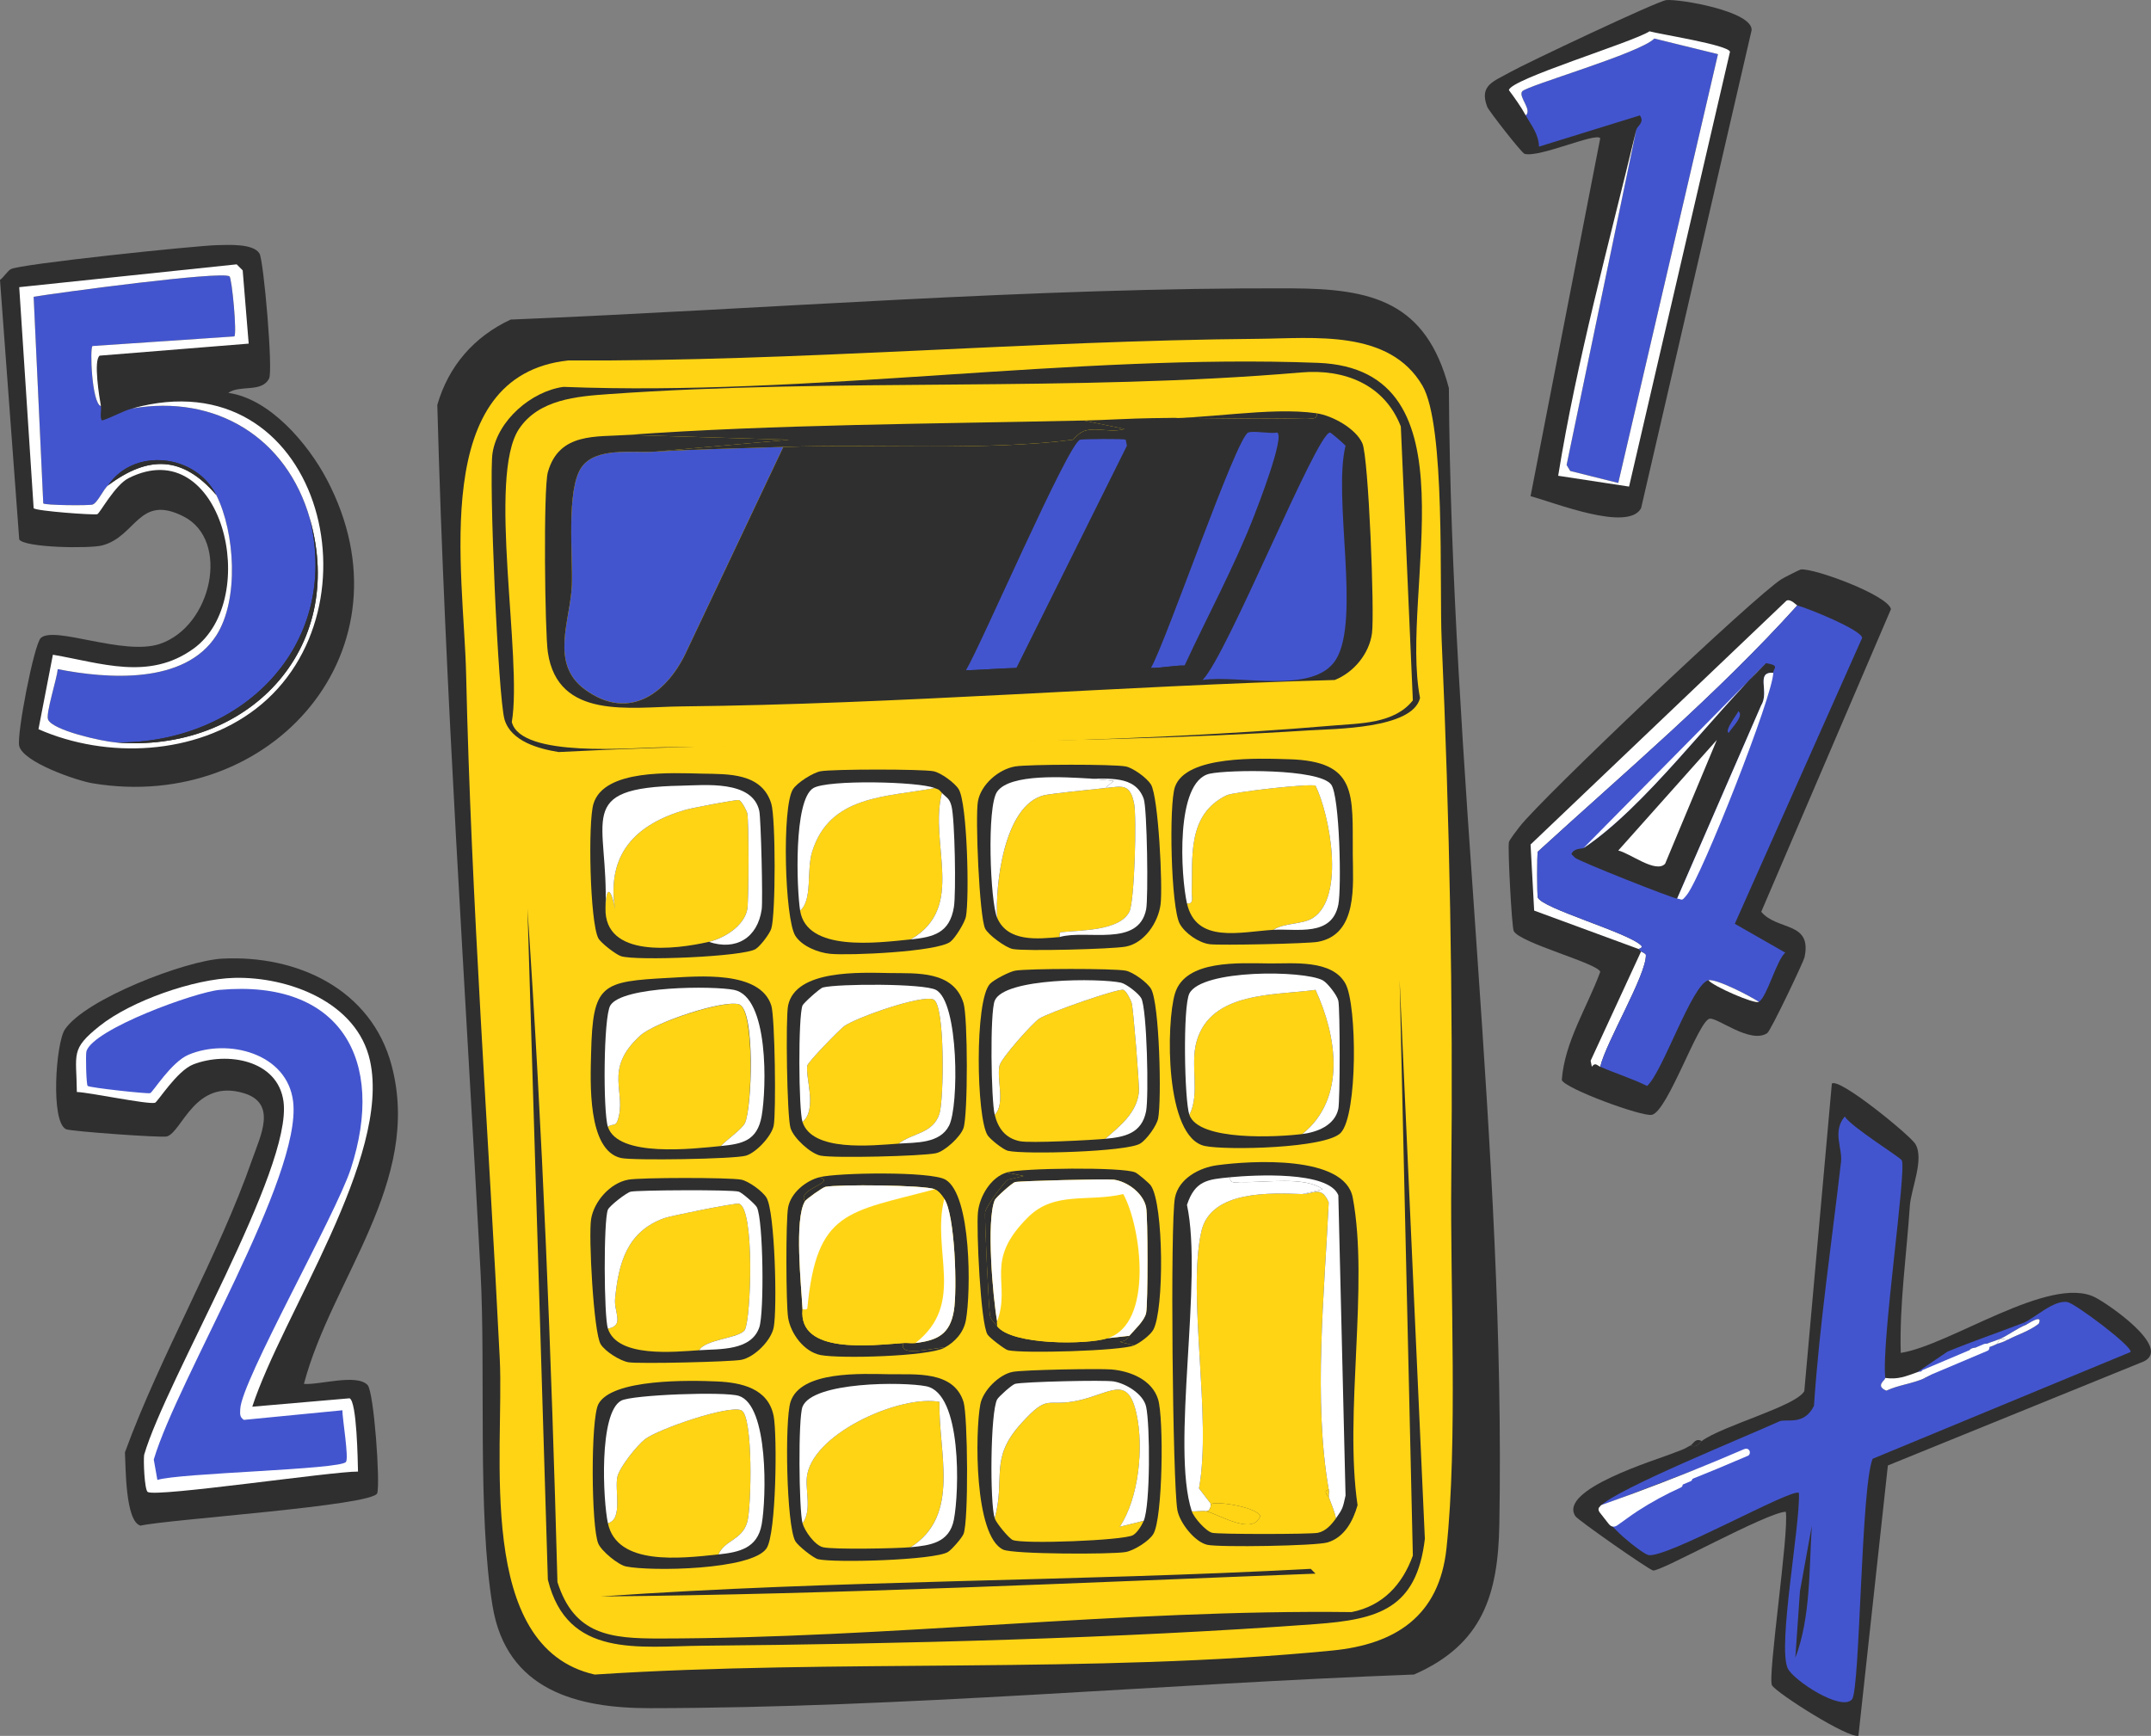 <?xml version="1.0" encoding="UTF-8"?> <svg xmlns="http://www.w3.org/2000/svg" id="_Слой_2" data-name="Слой 2" viewBox="0 0 1127.88 910.37"><rect x="0" y="0" width="1127.88" height="910.37" fill="#808080" stroke="none"/><defs><style> .cls-1 { fill: #2f2f2f; } .cls-2 { fill: #4355ce; } .cls-3 { fill: #fff; } .cls-4 { fill: #ffd415; } </style></defs><g id="_Слой_2-2" data-name=" Слой 2"><g id="_Генеративный_объект" data-name="Генеративный объект"><g><path class="cls-1" d="M873.74.05c6.98-.66,45.15,5.81,44.73,15.75l-57.96,250.72c-6.81,12.62-45.68-3.06-57.96-6.3l36.54-187.73c-2.35-3.16-31.87,10.32-39.69,8.19-1.51-.41-18.76-22.58-19.53-24.57-4.46-11.48,3.42-13.41,11.97-18.27C799.66,33.4,869.25.47,873.74.05Z"></path><path class="cls-2" d="M857.99,68.08c.5-2.1,4.52-3.81,1.89-7.56l-52.92,16.38c-.2-6.75-3.96-10.98-6.93-16.38,3.5-2.97-3.99-9.78-1.89-12.6,2.23-2.99,61.99-20.06,69.29-27.72l33.39,8.19-52.29,224.89-25.2-6.3-1.89-3.15,36.54-175.76Z"></path><path class="cls-3" d="M857.99,68.08l-36.54,175.76,1.89,3.15,25.2,6.3,52.29-224.89-33.39-8.19c-7.3,7.66-67.06,24.73-69.29,27.72-2.1,2.82,5.39,9.63,1.89,12.6-2.6-4.72-5.63-8.91-8.82-13.23.25-5.67,64.75-25.04,73.7-30.87,5.99,1.63,41.19,7.1,42.21,10.71l-52.92,228.04-37.17-5.67c9.77-60.62,26.53-121.34,40.95-181.43Z"></path></g><g><path class="cls-1" d="M114.02,128.56c5.52-.12,18.89-.96,22.05,4.41,2.2,3.74,7.18,61.33,5.04,65.51-3.91,7.64-15.25,3.16-21.42,7.56,21.77,3.02,41.75,26.59,51.66,45.36,46.89,88.82-28.61,175.12-122.84,159.38-8.28-1.38-36.25-10.94-38.43-19.53-1.46-5.76,7.78-53.51,11.34-56.7,7.26-6.48,43.39,9.52,62.37,3.15,27.35-9.18,36.97-54.25,12.6-66.77-23.65-12.16-24.87,10.45-42.84,15.12-6.61,1.72-40.73,1.21-43.47-3.15L0,146.82c1.89-1.34,3.88-4.65,5.67-5.67,4.74-2.7,97.08-12.35,108.35-12.6Z"></path><path class="cls-2" d="M52.92,212.97c.34,1.87-.76,6.49.63,7.56,5.38-1.71,10.32-4.79,15.75-6.3,43.74-7.53,81.12,15.18,93.23,57.96,16.09,67.4-36.76,118.15-102.05,117.17-7.05-.59-32.72-6.22-35.28-11.97-1.38-3.1,4.76-21.69,5.04-26.46,26.07,5.15,66.58,8.16,83.15-17.64,12.08-18.81,9.8-54.17,0-73.7-10.86-21.63-43.27-25.02-56.7-5.04-2.4,1.8-5.54,9.25-8.19,10.08-1.86.58-25.06.41-25.83-.63l-5.04-108.35c11.87-2.01,98.47-13.69,102.68-10.71,1.3.92,4.05,30.41,2.52,31.5l-74.33,5.04c-1.49.72-.41,30.15,4.41,31.5Z"></path><path class="cls-3" d="M52.92,212.97c-4.82-1.35-5.9-30.78-4.41-31.5l74.33-5.04c1.53-1.08-1.22-30.58-2.52-31.5-4.21-2.98-90.81,8.7-102.68,10.71l5.04,108.35c.77,1.04,23.97,1.21,25.83.63,2.65-.83,5.79-8.28,8.19-10.08,20.92-15.68,38.95-15.71,56.7,5.04,9.8,19.54,12.08,54.9,0,73.7-16.57,25.8-57.09,22.79-83.15,17.64-.28,4.77-6.42,23.35-5.04,26.46,2.56,5.75,28.23,11.38,35.28,11.97,68.88,5.79,121.55-48.3,102.05-117.17-12.11-42.78-49.5-65.48-93.23-57.96,98.37-27.37,132.73,105.27,64.88,157.49-31.72,24.42-78.32,26.41-114.02,10.71l7.56-39.06c25.25,4.31,50.31,13.73,73.7-3.15,36.21-26.14,14.88-114.01-34.02-89.45-7.12,3.57-15.06,18.42-16.38,18.9-1.58.57-32.37-1.65-33.39-3.15l-7.56-115.91,114.02-11.97,3.15,3.15,3.15,38.43-78.11,6.3c-3.43,2.31-.14,22.19.63,26.46Z"></path><path class="cls-1" d="M60.48,389.36c65.29.98,118.14-49.77,102.05-117.17,19.5,68.88-33.17,122.96-102.05,117.17Z"></path><path class="cls-1" d="M113.39,259.59c-17.75-20.75-35.78-20.72-56.7-5.04,13.43-19.98,45.84-16.59,56.7,5.04Z"></path></g><g><path class="cls-1" d="M116.54,502.75c39.17-2.05,78.2,15.96,88.82,56.07,16.16,61.03-31.5,111.95-45.99,166.94,8.06.69,27.71-5.52,33.39.63,3.35,3.63,6.69,51.63,5.04,56.7-2.15,6.6-109.79,13.7-124.1,17.01-8.05-2.13-7.75-30.93-8.19-38.43,18.6-51.01,49.14-103.04,66.77-153.71,4.27-12.28,13.16-29.33-4.41-34.65-25.77-7.8-32.3,20.16-40.32,22.68-2.53.8-50.51-2.66-52.92-3.78-8.23-3.84-5.34-45.2-.63-52.29,10.64-16,63.37-36.17,82.52-37.17Z"></path><g><path class="cls-3" d="M122.84,512.83c28.21-.71,64.43,12.61,71.18,43.47,11.09,50.68-45.88,132.95-61.74,181.43l51.03-4.41c3.84,1.74,4.27,32.88,4.41,38.43-13.31-.13-105.48,13.54-110.24,10.71-1.74-1.03-2.34-16.78-1.89-19.53,11.59-39.59,77.8-149.74,73.07-185.21-2.93-21.97-29.67-26.3-47.25-19.53-8.69,3.35-18.77,19.82-20.16,20.16-3.91.97-34.52-5.49-40.95-5.67-.19-20.14-3.54-22.3,11.97-34.65,16.59-13.21,49.5-24.67,70.55-25.2Z"></path><path class="cls-2" d="M115.28,519.12c63.19-5.68,87.28,36.69,68.66,93.86-7.88,24.2-57.49,111.41-57.96,125.99-.08,2.47-.44,4.08,1.89,5.67l51.66-5.04c-.02,4.34,3.46,24.87,1.89,27.09-2.87,4.05-87.43,5.75-98.9,9.45l-1.89-10.71c12.59-42.45,77.79-148.41,73.07-187.73-3.05-25.45-34.22-33.23-54.81-24.57-9.16,3.86-18.78,19.78-20.16,20.16-1.59.44-31.41-2.82-32.76-3.78-.74-.53-1.15-16.68-.63-18.27,3.87-11.69,57.05-30.97,69.92-32.13Z"></path></g></g><g><path class="cls-1" d="M944.29,298.64c7.12-.71,45.46,13.44,47.25,20.79l-68.03,158.75c8.46,10.11,26.8,4.84,22.68,23.94-.47,2.17-17.68,38.47-19.53,39.69-8.91,5.88-26.16-8.37-30.24-7.56-5.96,1.18-21.91,48.54-30.24,50.4-5.13,1.15-45.88-13.88-47.25-18.27,1.48-20.05,13.35-38.15,20.16-56.7-.93-4.38-42.19-15.13-45.36-21.42-1.05-2.09-3.23-43.59-2.52-46.62.31-1.31,4.46-6.62,5.67-8.19,11.51-14.86,123.05-120.82,137.33-129.77,1.28-.8,9.52-4.98,10.08-5.04Z"></path><path class="cls-3" d="M942.4,317.54c-41.7,46.25-90.02,87.05-136.07,129.14-.39,1.13-.38,22.8,0,23.94,1.92,5.71,47.32,18.42,54.18,25.2,1.3,1.29-1.32,1.8-1.26,1.89l-54.81-20.16-1.89-34.65,134.18-127.88c2.14-1.17,5.31,2.43,5.67,2.52Z"></path><path class="cls-3" d="M839.09,559.44c-1.75-.77-2.64-2.43-4.41,0l-.63-3.15,26.46-57.33c.05.15,2.51,1,2.52,1.89.17,10.64-20.93,45.64-23.94,58.59Z"></path><g><path class="cls-2" d="M922.25,525.42c-4.3-2.92-22.4-12.32-26.46-11.34-8.66,2.1-23.89,48.09-32.13,55.44-7.92-3.93-16.51-6.55-24.57-10.08,3-12.94,24.11-47.95,23.94-58.59-.01-.89-2.47-1.74-2.52-1.89-.03-.09-.37.06-1.26-1.26-.06-.09,2.56-.6,1.26-1.89-6.85-6.78-52.26-19.48-54.18-25.2-.38-1.13-.39-22.81,0-23.94,46.05-42.09,94.36-82.89,136.07-129.14,5.02,1.21,33.78,12.83,34.02,17.01l-66.77,149.93,26.46,15.12c-4.68,4.15-9.55,23.25-13.86,25.83Z"></path><path class="cls-3" d="M922.25,525.42c-2.21,1.32-23.72-8.09-26.46-11.34,4.06-.98,22.16,8.42,26.46,11.34Z"></path><g><path class="cls-1" d="M929.81,352.82c-9.48-.51-1.86,9.85-6.3,17.01l-44.1,101.42c-2.87-.28-51.38-19.51-53.55-21.42l-1.89-1.89c1.24-3.31,5.64-2.71,6.3-3.15,32.38-21.54,67.18-69.44,95.75-97.01,7.5,1.23,3.81,2.6,3.78,5.04Z"></path><path class="cls-3" d="M929.81,352.82c-.14,11.99-37.52,106.85-45.36,116.54-3,3.71-2.18,2.17-5.04,1.89l44.1-101.42c4.44-7.16-3.18-17.52,6.3-17.01Z"></path><path class="cls-3" d="M926.03,347.78c-28.57,27.57-63.37,75.47-95.75,97.01l95.75-97.01Z"></path><path class="cls-3" d="M900.2,388.1l-27.09,64.88c-4.83,5.27-18.49-5.61-24.57-6.93l51.66-57.96Z"></path><path class="cls-2" d="M911.54,372.98c3.27,2.49-3.99,9.14-5.04,11.34-2.67-.96,4.76-10.24,5.04-11.34Z"></path></g></g></g><g><path class="cls-1" d="M677.2,151.23c42.04.17,70.56,6.83,82.52,52.29,1.14,196.11,29.9,400.7,26.46,595.93-.65,36.92-8.76,62.98-44.73,78.74-132.48,4.94-267.67,17.51-400.65,17.64-38.06.04-75.21-9.3-82.52-53.55-8.05-48.69-3.53-123.02-6.3-175.13-8.06-151.48-18.63-303.35-22.68-454.82,5.92-20.39,19.21-35.73,38.43-44.73,135.14-5.56,273.57-16.91,409.47-16.38Z"></path><path class="cls-4" d="M659.56,177.69c29.22-.24,68.93-5.16,86.3,24.57,12.2,20.88,8.81,104.7,10.08,133.55,4.16,94.19,6.02,187.69,5.04,282.22-.61,58.5,3.44,138.16-2.52,194.02-3.8,35.59-26.85,50.3-59.85,53.55-125.04,12.29-260.85,4.34-386.79,12.6-63.04-14.3-47.34-116.78-49.77-165.68-5.94-119.45-14.96-239.52-17.64-359.07-1.21-53.91-19.75-156.45,53.55-164.42,120.56.64,241.18-10.34,361.59-11.34Z"></path><g><path class="cls-1" d="M276.55,476.29c7.99,117.62,12.6,235.48,15.75,353.4,8.78,27.77,27.94,29.63,53.55,29.61,119.45-.1,242.77-15.33,362.85-13.86,16.43-3.25,26.65-14.47,32.13-29.61l-6.93-301.75,13.23,292.93c-4.31,36.84-24.58,42.31-57.33,44.73-101.36,7.49-219.3,10.46-321.27,11.34-33.73.29-71.06,6.72-81.26-34.65l-10.71-352.14Z"></path><path class="cls-1" d="M687.28,822.76l2.52,2.52c-124.9,4.76-249.78,10.84-374.82,11.97,123.78-8.69,248.31-7.81,372.3-14.49Z"></path><g><path class="cls-1" d="M594.67,705.59l-7.56-1.89c3.49-.61,3.12-.93,5.04-3.15,2.79-3.23,7.94-7.9,8.82-11.97.98-4.57.96-50.68,0-55.44-1.49-7.4-9.86-13.56-17.01-14.49-3.71-.48-49.15.64-51.66,1.26-1.58.39-10.17,8.13-10.71,9.45-4.47,10.81-.98,51.09,1.26,63.62-.2.55.11,1.72,0,2.52-1.2-1.58-3.2-2.91-3.78-5.67s-2.93-51.45-2.52-54.18,9.65-15.48,11.97-17.01l8.19-1.89-8.82-1.89c7.66-2.3,60.7-2.97,67.4,0,1.36.6,7.23,5.53,8.19,6.93,6.76,9.88,7.02,65.07,1.26,75.59-1.48,2.71-6.92,6.89-10.08,8.19Z"></path><path class="cls-1" d="M495.14,706.85c-3.22-.74-24.65,5.68-21.42-2.52,2.06-.14,4.27.25,6.3,0,11.34-1.38,18.09-4.43,20.16-17.01,1.8-10.93.61-50.32-5.04-58.59-1.39-2.03-2.7-3.97-5.04-5.04-5.01-2.29-51.18-2.61-57.33-1.26-1.46.32-10,6.37-10.71,7.56-4.53-6.51,17-9.79,7.56-12.6,9.55-2.44,58.55-3.2,66.14,1.26,13.69,8.04,13.39,59.12,10.71,73.7-1.19,6.48-5.74,11.48-11.34,14.49Z"></path><path class="cls-1" d="M429.63,617.4c9.44,2.81-12.09,6.09-7.56,12.6-5.66,9.46-1.92,44.19-1.26,56.7-2.23,23.79,36.24,18.8,52.92,17.64-3.23,8.2,18.19,1.78,21.42,2.52-8.41,4.51-54.61,5.78-64.88,3.78-8.6-1.68-15.64-11.12-17.01-19.53-1.15-7.09-1.28-51.3,0-57.96,1.49-7.7,9.36-13.96,16.38-15.75Z"></path><path class="cls-1" d="M522.86,695.51c7.56,9.94,46.84,9.85,57.96,6.3l11.34-1.26c-1.92,2.22-1.55,2.54-5.04,3.15l7.56,1.89c-7.06,2.89-58.17,4.32-66.14,2.52-1.62-.37-9.61-6.48-10.71-8.19-3.71-5.76-5.95-55.73-5.04-64.25.89-8.35,6.74-18.28,15.12-20.79l8.82,1.89-8.19,1.89c-2.32,1.53-11.55,14.19-11.97,17.01s1.97,51.52,2.52,54.18,2.58,4.09,3.78,5.67Z"></path><g><path class="cls-1" d="M368.52,405.73c13.02.27,30.95-.55,35.91,15.75,2.32,7.64,2.34,57.92,0,65.51-.83,2.7-5.73,9.16-8.19,10.71-6.45,4.08-62.48,6.31-70.55,3.78-2.71-.85-10.71-7.01-11.97-9.45-4.39-8.49-5.52-60.82-2.52-70.55,5.64-18.3,40.97-16.08,57.33-15.75Z"></path><path class="cls-4" d="M371.67,493.93c-17.48,4.06-54.82,8.62-54.18-17.64.32-13.25,3.24-9.54,5.04.63-4.66-29.04,10.76-44.71,37.17-52.29,2.83-.81,26.35-5.38,27.72-5.04,1.48.37,4.07,5.52,4.41,6.93.89,3.72.82,46.08,0,50.4-1.67,8.77-12.18,15.15-20.16,17.01Z"></path><path class="cls-3" d="M371.67,493.93c7.98-1.85,18.49-8.24,20.16-17.01.82-4.32.89-46.67,0-50.4-.34-1.41-2.93-6.56-4.41-6.93-1.37-.34-24.89,4.23-27.72,5.04-26.41,7.58-41.82,23.25-37.17,52.29-1.8-10.17-4.72-13.88-5.04-.63,1.81-46.42-17.09-63.16,39.69-64.25,12.23-.23,37.35-3.09,40.95,13.23.87,3.96,1.94,46.99,1.26,51.66-2.17,14.95-13.48,21.79-27.72,17.01Z"></path></g><g><path class="cls-1" d="M532.31,401.95c6.79-1.15,51.5-1.24,57.96,0,3.9.75,11.17,6.09,13.23,9.45,3.92,6.38,6.28,53.69,5.04,62.99-1.27,9.47-8.49,20.22-18.27,22.05-7,1.31-52.76,2.51-59.22,1.26-3.79-.73-12.88-7.45-14.49-10.71-3.04-6.14-5.26-58.69-3.78-66.77,1.62-8.87,10.89-16.81,19.53-18.27Z"></path><path class="cls-4" d="M555.62,491.41c-11.51,1.03-27.26,2.76-32.76-10.08-1.01-16.97,3.45-59,24.57-64.25,3.59-.89,26.4-3.2,32.13-3.78,8.67-.87,12.95-2.73,15.12,8.19,1.38,6.96.28,51.2-2.52,56.7-5.19,10.19-25.94,9.58-35.91,10.71-1.05.12-.5,2.51-.63,2.52Z"></path><path class="cls-3" d="M570.73,408.25l13.23,1.26-4.41,3.78c-5.72.58-28.53,2.89-32.13,3.78-21.12,5.26-25.58,47.28-24.57,64.25-3.64-8.51-5.53-58.29,0-66.14,6.86-9.74,36.24-7.56,47.88-6.93Z"></path><path class="cls-3" d="M555.62,491.41c.13-.01-.42-2.4.63-2.52,9.96-1.13,30.71-.51,35.91-10.71,2.8-5.49,3.9-49.73,2.52-56.7-2.17-10.92-6.45-9.06-15.12-8.19l4.41-3.78-13.23-1.26c9.89.54,24.47-2.07,28.98,10.71,1.8,5.1,2.45,52.04,1.26,57.96-4.03,20.09-31.22,10.39-45.36,14.49Z"></path></g><g><path class="cls-1" d="M665.86,505.27c12.15.1,32.75-2.2,39.69,10.71,6.02,11.2,6.43,68.6-2.52,78.11-7.7,8.18-59.86,9.25-71.18,6.93-21.22-4.36-20.41-64.62-15.75-80,5.42-17.87,33.63-15.88,49.77-15.75Z"></path><path class="cls-4" d="M682.87,594.72c-12.78,1.64-54.38,3.88-59.22-10.08,5.77-11.13.27-25.91,3.78-38.43,7.42-26.5,41.29-24.11,62.37-27.09,11.19,24.25,16.28,57-6.93,75.59Z"></path><path class="cls-3" d="M682.87,594.72c23.21-18.59,18.11-51.35,6.93-75.59-21.07,2.98-54.94.59-62.37,27.09-3.51,12.52,1.99,27.29-3.78,38.43-2.62-7.58-3.48-56.83,0-63.62,6.54-12.76,59.86-12.26,69.92-6.93,2.46,1.3,7.57,7.85,8.19,10.71.93,4.34.93,52.36,0,56.7-1.9,8.81-11.24,12.24-18.9,13.23Z"></path></g><g><path class="cls-1" d="M430.26,404.47c6.29-1.15,53.07-1.19,59.22,0,3.87.75,11.2,6.11,13.23,9.45,4.54,7.49,5.62,56.96,3.78,66.77-.58,3.07-5.58,11.26-8.19,13.23-7,5.29-53.04,7.28-62.99,6.3-6.31-.62-14.77-3.94-18.27-9.45-5.58-8.8-7.15-67.56-1.26-76.85,2.23-3.52,10.57-8.73,14.49-9.45Z"></path><path class="cls-4" d="M490.1,413.29c2.62,1.1,1.57.17,3.78,2.52-6.86,27.09,12.86,60.03-16.38,76.85-17.8,1.81-54.48,6.67-57.96-15.12,6.64-5.58,3.24-21.02,6.3-30.87,9.24-29.79,38.89-28.53,64.25-33.39Z"></path><path class="cls-3" d="M490.1,413.29c-25.36,4.86-55.01,3.6-64.25,33.39-3.06,9.85.34,25.29-6.3,30.87-1.8-11.28-3.54-58.04,6.93-64.25,7.63-4.53,55.43-3.45,63.62,0Z"></path><path class="cls-3" d="M477.5,492.67c29.24-16.82,9.52-49.76,16.38-76.85,2.32,2.46,3.95,2.67,5.04,6.93,1.77,6.91,2.44,45.63,1.26,52.92-2.21,13.63-10.62,15.78-22.68,17.01Z"></path></g><g><path class="cls-1" d="M376.08,724.49c12.36.56,26.82,3.47,29.61,18.27,1.86,9.86,1.39,61.75-3.78,69.29-7.8,11.39-60.72,12.13-73.7,9.45-4.06-.84-12.8-8.02-14.49-11.97-3.74-8.72-4.07-65.12,0-73.07,6.89-13.48,48.14-12.62,62.37-11.97Z"></path><path class="cls-4" d="M376.71,815.2c-19.82,2.08-53.15,6.17-57.96-16.38,8.09-1.97,3.32-17.68,5.04-24.57,1.24-4.94,10.22-16.27,14.49-19.53,6.85-5.23,43.63-17.96,50.4-15.12,6.33,2.65,5.35,50.98,3.15,58.59-2.81,9.69-11.64,9.24-15.12,17.01Z"></path><path class="cls-3" d="M376.71,815.2c3.48-7.76,12.31-7.32,15.12-17.01,2.2-7.61,3.18-55.93-3.15-58.59-6.77-2.84-43.54,9.89-50.4,15.12-4.27,3.26-13.25,14.59-14.49,19.53-1.72,6.88,3.05,22.6-5.04,24.57-2.56-12.02-4.82-57.76,6.93-64.25,5.62-3.11,54.31-4.91,61.74-2.52,15.68,5.05,14.43,53.59,11.97,67.4-2.23,12.52-11.82,14.61-22.68,15.75Z"></path></g><g><path class="cls-1" d="M675.94,398.17c36.02,1.07,33.22,18.33,33.39,49.77.09,16.18,2.77,42.1-18.27,45.99-5.3.98-50.99,1.94-56.7,1.26s-13.03-5.74-15.75-10.71c-4.65-8.48-5.76-62.6-2.52-71.81,5.87-16.68,44.27-14.95,59.85-14.49Z"></path><path class="cls-4" d="M667.75,487.63c-17.55,1.07-40.52,7.42-45.36-13.86,3.78.55,2.45-3.37,2.52-5.67.53-18.23-2.64-40.94,18.27-51.03,3.75-1.81,43.64-6.24,46.62-5.04,7.35,14.92,15.7,58.08-1.26,69.29-5.52,3.65-15.28,2.52-20.79,6.3Z"></path><path class="cls-3" d="M667.75,487.63c5.51-3.77,15.27-2.65,20.79-6.3,16.96-11.22,8.61-54.38,1.26-69.29-2.98-1.2-42.87,3.23-46.62,5.04-20.91,10.09-17.74,32.8-18.27,51.03-.07,2.3,1.26,6.22-2.52,5.67-3.22-14.16-6.34-64.1,11.97-68.03,9.97-2.14,57.21-2.75,63.62,5.67,4.54,5.95,5.49,54.43,3.78,62.99-3.41,17.05-21.67,12.48-34.02,13.23Z"></path></g><g><path class="cls-1" d="M582.7,718.19c9.8.79,21.41,5.34,24.57,15.75,3,9.88,2.46,62.37-2.52,70.55-2.3,3.79-10.13,8.66-14.49,9.45-7.23,1.3-59.01,1.2-64.25-1.26-15.24-7.16-14.74-61.44-11.97-76.22,1.34-7.13,9.77-15.65,17.01-17.01,5.8-1.08,45.04-1.79,51.66-1.26Z"></path><path class="cls-4" d="M599.71,797.56c-1.04,2.43-3.4,6.3-5.67,7.56-4.99,2.76-57.35,4.78-62.99,2.52-1.94-.77-8.65-8.86-9.45-11.34,5.8-21.74-3.01-31.13,13.86-49.77,14.59-16.12,13.03-8.44,29.61-11.97,17.28-3.68,26.26-13.93,30.87,6.93,3.88,17.56,1.2,44.34-8.82,59.22l12.6-3.15Z"></path><path class="cls-3" d="M599.71,797.56l-12.6,3.15c10.02-14.88,12.7-41.66,8.82-59.22-4.61-20.86-13.59-10.61-30.87-6.93-16.58,3.53-15.02-4.15-29.61,11.97-16.87,18.64-8.06,28.03-13.86,49.77-2.62-8.17-2.3-55.69,1.26-62.37.8-1.5,7.84-7.79,9.45-8.19,4.48-1.11,46.6-2.1,51.66-1.26,6.31,1.05,15.51,6.49,17.01,13.23,2.1,9.42,2.25,51.69-1.26,59.85Z"></path></g><g><path class="cls-1" d="M329.46,618.66c6.39-1.16,53-1.2,59.22,0,3.87.75,11.2,6.11,13.23,9.45,4.49,7.42,5.67,58.33,3.78,68.03-1.34,6.87-10.06,15.66-17.01,17.01-5.42,1.05-53.91,2.21-59.22,1.26-4.4-.79-12.14-5.64-14.49-9.45-3.74-6.06-6.42-56.83-5.04-65.51,1.49-9.41,10.03-19.07,19.53-20.79Z"></path><path class="cls-4" d="M366.63,708.11c-13.22.87-42.83,4.05-47.88-11.34,8.86-1.57,3.08-8.63,3.78-15.75,1.85-18.82,6.32-35.21,25.83-42.21,3.3-1.18,37.13-8.04,39.06-7.56,8.43,2.11,6.39,60.37,3.15,66.14-2.48,4.42-20.87,4.92-23.94,10.71Z"></path><path class="cls-3" d="M366.63,708.11c3.07-5.79,21.46-6.28,23.94-10.71,3.24-5.78,5.28-64.03-3.15-66.14-1.93-.48-35.76,6.38-39.06,7.56-19.51,7-23.98,23.39-25.83,42.21-.7,7.12,5.08,14.18-3.78,15.75-2.09-6.38-2.33-56.74,0-62.37.84-2.02,9.73-8.96,11.97-9.45,3.86-.85,53.33-1.14,56.7,0,1.78.6,8.67,6.63,9.45,8.19,3.4,6.77,3.89,55.37,1.26,62.99-4.27,12.36-20.73,11.26-31.5,11.97Z"></path></g><g><path class="cls-1" d="M466.79,720.71c13.02.2,33.26-1.99,38.43,14.49,2.24,7.15,2.73,62.68,0,69.29-.89,2.16-6.26,8.29-8.19,9.45-7.19,4.3-59.05,5.76-68.03,3.78-2.49-.55-10.68-7.14-11.97-9.45-4.71-8.44-5.62-63.47-2.52-73.07,5.32-16.45,37.23-14.73,52.29-14.49Z"></path><path class="cls-4" d="M477.5,811.42c-6.98.66-40.73,1.31-45.99,0-4.32-1.07-9.61-8.55-10.71-12.6,5.28-6.97.93-18.14,2.52-25.83,4.62-22.37,49.63-41.6,69.29-37.8-.68,26.56,11.32,59.46-15.12,76.22Z"></path><path class="cls-3" d="M477.5,811.42c26.44-16.76,14.44-49.67,15.12-76.22-19.66-3.8-64.67,15.43-69.29,37.8-1.59,7.69,2.76,18.86-2.52,25.83-1.9-6.97-2.36-55.24,0-61.11,5.31-13.2,52.87-13.12,64.88-10.71,18.82,3.78,17.3,55.34,14.49,69.92-2.37,12.28-12.57,13.53-22.68,14.49Z"></path></g><g><path class="cls-1" d="M350.88,512.83c15.28-.82,47.64-4,53.55,14.49,1.92,6.01,2.58,56.34,1.26,62.99-1.09,5.46-9.06,14.08-14.49,15.75-5.98,1.83-59.28,2.63-65.51,1.26-17.87-3.94-16.09-40.37-15.75-54.81.86-36.65,5.3-37.76,40.95-39.69Z"></path><path class="cls-4" d="M377.97,601.02c-14.42,1.43-53.89,6.16-59.22-10.08,2.33-1.76,3.97-.11,5.04-3.15,5.26-14.87-7.98-26.64,11.97-44.73,7.52-6.82,43.32-18.62,51.66-16.38s6.93,54.82,3.15,62.37c-1.6,3.2-9.86,8.94-12.6,11.97Z"></path><path class="cls-3" d="M377.97,601.02c2.74-3.03,11-8.77,12.6-11.97,3.78-7.54,5.53-60.03-3.15-62.37s-44.13,9.56-51.66,16.38c-19.94,18.09-6.7,29.85-11.97,44.73-1.07,3.04-2.71,1.39-5.04,3.15-2.57-7.85-2.35-57.64,1.26-63.62,6.22-10.31,54.06-10.35,64.88-8.19,18.37,3.67,17.04,51.61,14.49,66.14-2.31,13.16-10.37,14.65-21.42,15.75Z"></path></g><g><path class="cls-1" d="M532.31,509.05c6.68-1.15,51.58-1.23,57.96,0,3.87.75,11.2,6.11,13.23,9.45,4.51,7.44,5.66,58.28,3.78,68.03-.74,3.83-6.12,11.25-9.45,13.23-7.22,4.31-60.24,5.77-69.29,3.78-2.36-.52-9.3-5.97-10.71-8.19-5.87-9.28-6.89-70.6,1.26-79.37,2.06-2.22,10.3-6.43,13.23-6.93Z"></path><path class="cls-4" d="M579.55,597.24c-7.16.67-39.28,2.35-44.73,1.26-7.8-1.56-11.52-6.99-13.23-13.86,5.68-5.77.89-18.61,2.52-25.83.87-3.84,16.98-21.99,20.79-24.57,4.59-3.11,41.29-15.92,44.1-15.12,1.58.45,3.98,5.38,4.41,6.93.85,3.04,4.11,43.25,3.78,46.62-1.07,10.95-9.95,17.86-17.64,24.57Z"></path><path class="cls-3" d="M579.55,597.24c7.68-6.71,16.57-13.62,17.64-24.57.33-3.36-2.93-43.58-3.78-46.62-.43-1.55-2.83-6.48-4.41-6.93-2.8-.81-39.51,12.01-44.1,15.12-3.8,2.58-19.92,20.72-20.79,24.57-1.63,7.22,3.16,20.06-2.52,25.83-1.91-7.71-2.59-53.56,0-59.85,5-12.12,55.25-11.79,66.14-9.45,2.84.61,9.44,5.75,10.71,8.19,3.01,5.78,3.97,51.67,2.52,59.22-2.29,11.87-11.59,13.57-21.42,14.49Z"></path></g><g><path class="cls-1" d="M466.79,510.31c13.62.22,33.13-1.41,38.43,15.75,2.27,7.36,2.36,58.39,0,65.51-1.49,4.5-9.75,12.23-14.49,13.23-7.45,1.56-53.6,2.68-60.48,1.26-5.2-1.07-14.12-9.15-15.75-14.49-1.86-6.08-2.62-57.82-1.26-64.25,4.01-19.02,37.91-17.26,53.55-17.01Z"></path><path class="cls-4" d="M471.2,599.76c-14.02.98-45.28,4.45-50.4-11.34,7.93-6.83,1.36-23.29,2.52-29.61.34-1.86,17.08-19.12,19.53-20.79,6.72-4.58,40.3-16.43,46.62-13.86,6.16,2.51,5.48,52.45,3.15,59.85-3.34,10.58-14.01,10.03-21.42,15.75Z"></path><path class="cls-3" d="M471.2,599.76c7.4-5.72,18.08-5.17,21.42-15.75,2.33-7.39,3.01-57.34-3.15-59.85-6.32-2.57-39.89,9.28-46.62,13.86-2.45,1.67-19.19,18.93-19.53,20.79-1.16,6.32,5.41,22.77-2.52,29.61-2.08-6.43-2.32-55.35,0-61.11.52-1.29,9.14-9.06,10.71-9.45,8.06-2,52.65-2.16,59.22,1.26,12.12,6.31,12.1,61.04,6.93,71.18-4.86,9.53-17.41,8.82-26.46,9.45Z"></path></g><path class="cls-4" d="M580.81,701.81c-11.12,3.55-50.4,3.64-57.96-6.3.11-.8-.2-1.97,0-2.52,7.52-20.5-7.48-31.28,16.38-54.81,13.82-13.63,31.42-7.65,49.77-11.97,9.51,17.28,16.02,67.87-8.19,75.59Z"></path><path class="cls-3" d="M592.15,700.55l-11.34,1.26c24.21-7.73,17.7-58.32,8.19-75.59-18.35,4.32-35.95-1.66-49.77,11.97-23.86,23.53-8.86,34.31-16.38,54.81-2.24-12.53-5.73-52.82-1.26-63.62.54-1.31,9.13-9.06,10.71-9.45,2.51-.62,47.94-1.74,51.66-1.26,7.15.93,15.52,7.08,17.01,14.49.96,4.76.98,50.87,0,55.44-.87,4.07-6.03,8.74-8.82,11.97Z"></path><path class="cls-4" d="M495.14,628.74c-6.93,27.48,11.47,54.75-15.12,75.59-2.03.25-4.24-.14-6.3,0-16.68,1.16-55.14,6.15-52.92-17.64.01-.13,2.42.42,2.52-.63,4.92-51.49,21.17-50.17,66.77-62.37,2.34,1.07,3.65,3.01,5.04,5.04Z"></path><path class="cls-3" d="M490.1,623.7c-45.6,12.2-61.85,10.87-66.77,62.37-.1,1.05-2.51.5-2.52.63-.66-12.5-4.4-47.24,1.26-56.7.71-1.19,9.25-7.24,10.71-7.56,6.14-1.35,52.31-1.03,57.33,1.26Z"></path><path class="cls-3" d="M480.02,704.33c26.59-20.84,8.19-48.12,15.12-75.59,5.65,8.26,6.83,47.65,5.04,58.59-2.07,12.58-8.82,15.62-20.16,17.01Z"></path><g><path class="cls-1" d="M638.14,611.1c17.8-2.43,66.98-5.47,71.18,17.01,8.58,45.85-4.58,113.13,2.52,161.27-2.37,8.33-6.92,16.91-15.75,19.53-6.22,1.85-56.61,2.64-62.99,1.26-6.64-1.44-14.57-11.61-15.75-18.27-2.48-14.09-3.83-150.83-1.26-163.79,2.02-10.15,12.91-15.76,22.05-17.01Z"></path><g><path class="cls-4" d="M696.72,781.18c-3.49.96-.06,3.59,0,3.78,1.27,3.77,3.04,7.42,3.78,11.34-2.33,3.29-5.31,6.69-9.45,7.56-3.84.81-52.1.83-55.44,0s-9.62-8.02-10.71-11.34c2.28.35,5.56-.51,7.56,0,6.84,1.75,24.62,13.02,28.35,2.52-1.77-4.38-21.57-7.91-25.83-6.3l-6.3-8.19c6.83-36.96-6.29-101.43,1.26-134.81,4.9-21.67,36.54-20.12,52.92-19.53,5.54.2,10.02-4.81,13.86,4.41-2.25,47.31-8.15,103.86,0,150.56Z"></path><path class="cls-3" d="M700.5,796.3c-.74-3.92-2.5-7.57-3.78-11.34-.12-1.22.21-2.59,0-3.78-8.15-46.7-2.25-103.25,0-150.56-3.84-9.22-8.32-4.21-13.86-4.41l10.71-2.52c-9.28-6.93-29.87-3.4-42.84-3.78-2.3-.07-6.22,1.26-5.67-2.52,12.27-1.16,51.54-3.46,56.7,9.45l3.78,157.49c-1.45,6.42-1.34,6.74-5.04,11.97Z"></path><path class="cls-3" d="M645.07,617.4c-.55,3.78,3.37,2.45,5.67,2.52,12.97.37,33.55-3.15,42.84,3.78l-10.71,2.52c-16.37-.59-48.01-2.14-52.92,19.53-7.55,33.38,5.57,97.84-1.26,134.81l6.3,8.19c-.21.08.13,3.72-2.52,3.78-2-.51-5.28.35-7.56,0-11.07-33.82,6.04-120.98-2.52-160.64,4.26-12.85,10.87-13.37,22.68-14.49Z"></path><path class="cls-4" d="M632.47,792.52c2.65-.05,2.31-3.7,2.52-3.78,4.25-1.61,24.06,1.92,25.83,6.3-3.72,10.5-21.51-.77-28.35-2.52Z"></path><path class="cls-4" d="M696.72,784.96c-.06-.19-3.49-2.82,0-3.78.21,1.19-.12,2.56,0,3.78Z"></path></g></g></g><g><path class="cls-1" d="M691.05,190.29c84.56,3.23,42.57,119.85,53.55,175.76-3.94,16.29-45.05,16.13-58.59,17.01-130.51,8.43-262.43,4.49-393.09,11.34-10.39-1.68-24.91-5.57-28.35-17.01-3.4-11.33-8.34-127.02-6.3-139.85,2.73-17.17,20.4-32.35,37.17-34.65,129.16,5.13,267.76-17.48,395.61-12.6Z"></path><path class="cls-4" d="M682.24,195.33c22.67-1.98,43.72,6.26,52.29,28.35l6.3,143.63c-9.75,12.33-27.68,11.98-42.21,13.23-108.94,9.34-239.92,10.28-350.25,11.34-16.43.16-75.27,5.78-80-13.23,5.69-33.53-12.94-128.7,3.78-153.71,10.38-15.52,30.33-17.07,47.25-18.27,119.19-8.45,243.24-1.11,362.85-11.34Z"></path><path class="cls-2" d="M410.73,234.39l-50.4,106.46c-10.07,22.41-30.18,37.78-53.55,20.79-18.77-13.65-7.63-36.26-6.93-54.81.58-15.22-3.04-50.11,5.04-61.74,7.44-10.71,26.52-7.51,37.8-8.19,22.52-1.35,45.47-1.73,68.03-2.52Z"></path><g><path class="cls-1" d="M328.83,228.09l85.04,2.52-71.18,6.3c-11.27.68-30.35-2.52-37.8,8.19-8.08,11.63-4.46,46.51-5.04,61.74-.71,18.54-11.84,41.16,6.93,54.81,23.37,16.99,43.47,1.62,53.55-20.79l50.4-106.46c47.51-1.65,106,2.15,151.82-3.78.45-.06,2.97-4.16,7.56-5.04,6.04-1.15,13.41,1.35,19.53-.63l-21.42-4.41c12.12-.27,24.32-1.09,36.54-1.26,26.51-.36,53.31.77,80,0,2.3-.07,6.22,1.26,5.67-2.52,8.18,1.19,20.54,7.98,23.94,15.75,3.26,7.45,6.45,88.81,5.04,99.53s-9.48,20.57-19.53,24.57c-114.08,3.17-228.59,12.67-342.69,13.86-26.67.28-64.65,7.22-69.92-28.35-1.58-10.63-2.41-85.9,0-94.49,5.89-20.98,25.38-18.37,41.58-19.53Z"></path><g><path class="cls-1" d="M690.42,216.75c.55,3.78-3.37,2.45-5.67,2.52-26.69.77-53.49-.36-80,0,25.93,1.04,60.71-6.14,85.67-2.52Z"></path><path class="cls-2" d="M697.35,226.83c.53-.05,7.15,5.75,8.19,6.93-6.7,26.91,7.99,91.18-5.04,112.13-11.6,18.65-50.63,7.85-69.92,10.71,12.8-12.68,59.52-129.03,66.77-129.77Z"></path><path class="cls-2" d="M532.94,350.3c-8.69.22-17.67.97-26.46,1.26,7.97-13.25,53.45-118.81,59.85-120.95,1.14-.38,22.91-.61,23.94,0l.63,3.15-57.96,116.54Z"></path><path class="cls-2" d="M621.13,349.04c-4.61-.19-11.82,1.3-17.64,1.26,7.87-13.43,44.79-121.08,51.03-123.47,2.8-1.07,11.43.78,15.12,0,4.3,1.72-10.16,38.8-11.97,43.47-10.34,26.68-24.54,52.76-36.54,78.74Z"></path><path class="cls-1" d="M621.13,349.04c.51.02,11.55,1.06,9.45,3.78-22.66,3.71-45.65,3.14-69.29,3.78-16.93.46-49.29,4.82-68.03,1.26-.48-.09-9.32-4.01-7.56-6.3,6.92-.17,13.89.23,20.79,0,8.79-.29,17.76-1.04,26.46-1.26,23.33-.58,47.14-.15,70.55,0,5.82.04,13.03-1.45,17.64-1.26Z"></path></g></g><g><path class="cls-1" d="M568.21,220.53l21.42,4.41c-6.12,1.98-13.49-.52-19.53.63-4.59.88-7.11,4.98-7.56,5.04-45.82,5.93-104.31,2.13-151.82,3.78-22.56.79-45.51,1.17-68.03,2.52l71.18-6.3-85.04-2.52c77.44-5.55,161.32-5.79,239.38-7.56Z"></path><path class="cls-1" d="M556.25,223.05c1.84-.64,5.65-.24,6.93,1.89l-8.19.63c-1.23-.63.86-2.38,1.26-2.52Z"></path></g></g></g></g></g><g><path class="cls-1" d="M877.42,762.05c2-.81,2.71-.78,5.75-2.25.49-.24,3.21-1.72,3.37-1.83,3.25,1.58,4.16-1.1,5.75-2.25,11.43-8.26,49.42-18.23,53.8-26.16l14.44-161.29c3.93-3.28,41.02,27.17,43.75,31.61,4.88,7.94-2.27,23.75-2.85,32.5-1.7,25.68-5.49,51.37-4.77,77.13,25.83-4,78.2-41.12,101.87-29.15,6.87,3.47,40.34,26.35,25.65,33.59l-134.27,54.59-15.44,141.78c-5.58,1.29-42.27-21.97-45.29-26.41-2.57-3.78,8.99-79.92,7.21-91.1-10.17.42-65.87,31.62-69.59,30.81-2.43-.53-39.36-26.38-40.73-28.45-9.33-14.08,42.85-29.67,51.34-33.1Z"></path><g><path class="cls-1" d="M886.54,757.97c1.52-1.03,2.49-3.88,5.75-2.25-1.59,1.15-2.5,3.83-5.75,2.25Z"></path><path class="cls-1" d="M877.42,762.05l5.75-2.25c-3.04,1.47-3.75,1.44-5.75,2.25Z"></path><path class="cls-2" d="M1062.34,694.78c-4.54,1.8-9.92,5.81-13.47,7.31-3.88,1.64-6.68,2.12-11.51,4.5-5.29.33-3.73,1.36-5.75,2.25-2.69,1.31-6.07,2.62-9.12,4.08-3.47,1.37-6.89,3.24-9.12,4.08-1.85.7-4.18,1.7-5.75,2.25-.11.04-.55-.23-2.39.42l15.92-10.82c13.11-5.4,26.58-9.98,39.78-15.06l1.4.98Z"></path><path class="cls-3" d="M1012.82,720.8c-.82.39-1.68,1.03-3.37,1.83l-1.83-3.37c1.58-.55,3.9-1.56,5.75-2.25-.91.35-2.36,2.9-.56,3.79Z"></path><g><path class="cls-2" d="M988.54,722.64c.14,1.19-5.52,4.09.57,6.67,6.4-3.03,13.97-3.67,20.35-6.69,1.69-.8,2.55-1.44,3.37-1.83,1.99-.95,3.8-2.97,4.35-3.23,10.94-2.57,14.87-6.32,23.99-10.41,1.45-.65,2.76-.77,5.75-2.25.95-.47,2.63-.61,5.75-2.25,5.38-2.83,11.39-4.58,16.34-8.44,2.48-5.59-5.97.29-6.67.57l-1.4-.98c5.54-2.13,16.02-12.44,23.29-10.9,4.03.85,34,23.16,32.94,26.15l-135.25,55.99c-6.16,14.79-6.55,121.34-10.83,126.19-5.67,6.43-30.55-9.92-33.63-16.18-5.57-11.31,6.58-75.43,5.81-92.08-2.85-3.19-70.68,35.11-79.13,32.5-3.63-1.12-22.97-16.34-23.04-22.36,20.03-3.66,55.05-22.23,73.66-32.14l-75.49,28.78c9.17-9.23,75.66-36.08,93.65-44.3,3.67-1.68,12.93,2.54,18.24-8.16,2.89-42.87,9.29-85.37,14.19-128.02.83-7.19-4.69-15.72,1.94-23.72,3.54,5.55,29.06,21.31,29.92,22.99,2.6,5.1-10.8,95.32-8.66,114.12Z"></path><g><path class="cls-1" d="M841.09,793.11c-1.57.29-5.33.37-6.88-.62-.14-2.43,3.38-1.06,5.05-2.74l75.49-28.78c-18.6,9.91-53.63,28.49-73.66,32.14Z"></path><path class="cls-3" d="M1009.46,722.62c-6.38,3.02-13.95,3.66-20.35,6.69-6.09-2.58-.43-5.48-.57-6.67,6.59.95,10.69-.82,16.7-2.96,1.84-.65,2.27-.38,2.39-.42l1.83,3.37Z"></path><path class="cls-1" d="M950.02,800.23c-1.43,22.39-.53,47.91-8.64,69.21l2.42-34.88,6.21-34.32Z"></path><path class="cls-3" d="M1052.67,702.65c-.7-.27-3.61-.63-3.79-.56,3.55-1.5,8.93-5.51,13.47-7.31.69-.27,9.15-6.16,6.67-.57-4.95,3.86-10.96,5.61-16.34,8.44Z"></path><path class="cls-3" d="M1046.91,704.9c-2.99,1.48-4.3,1.6-5.75,2.25-.88-.34-3.05-.6-3.79-.56,4.82-2.38,7.63-2.86,11.51-4.5-.46.19-1.23,2.02-1.96,2.81Z"></path><path class="cls-3" d="M1046.91,704.9c.74-.79,1.5-2.62,1.96-2.81.18-.07,3.09.29,3.79.56-3.12,1.64-4.8,1.78-5.75,2.25Z"></path></g></g><path class="cls-2" d="M1012.82,720.8c-1.8-.89-.35-3.44.56-3.79.18-.07,3.5.63,3.79.56-.55.26-2.36,2.28-4.35,3.23Z"></path><path class="cls-1" d="M1022.5,712.93c3.05-1.46,6.43-2.77,9.12-4.08-3.28,1.44-5.19,2.52-9.12,4.08Z"></path><path class="cls-3" d="M1042.94,705.64c-.6-1.03-1.74-1.14-2.74-.72l-4.26,1.8c-2.49.29-2.74.82-3.27,1.38l-24.42,10.34c-.99.42-1.21,1.89-.72,2.74.6,1.03,1.74,1.14,2.74.72l31.94-13.52c.99-.42,1.21-1.89.72-2.74Z"></path></g></g><path class="cls-3" d="M917.28,760.71c-.6-1.03-1.74-1.15-2.74-.72-19.11,8.25-38.44,15.98-57.97,23.2-5.49,2.03-11,4.02-16.52,5.97-.55.19-.91.54-1.12.96-.06.05-.12.09-.18.14-.84.84-.67,1.97,0,2.83,1.43,1.83,2.86,3.66,4.3,5.49.65.83,1.28,1.71,2.37,1.98.98.24,1.9-.11,2.69-.66,3.56-2.47,6.98-5.12,10.63-7.48,7.21-4.67,14.77-8.79,22.6-12.32.68-.31.97-.9.98-1.52,1.4-.6,2.8-1.19,4.19-1.78.51-.21.81-.7.92-1.24,4.24-1.7,8.47-3.41,12.69-5.16,5.5-2.28,10.97-4.6,16.44-6.95.99-.43,1.22-1.88.72-2.74Z"></path></g></svg> 
